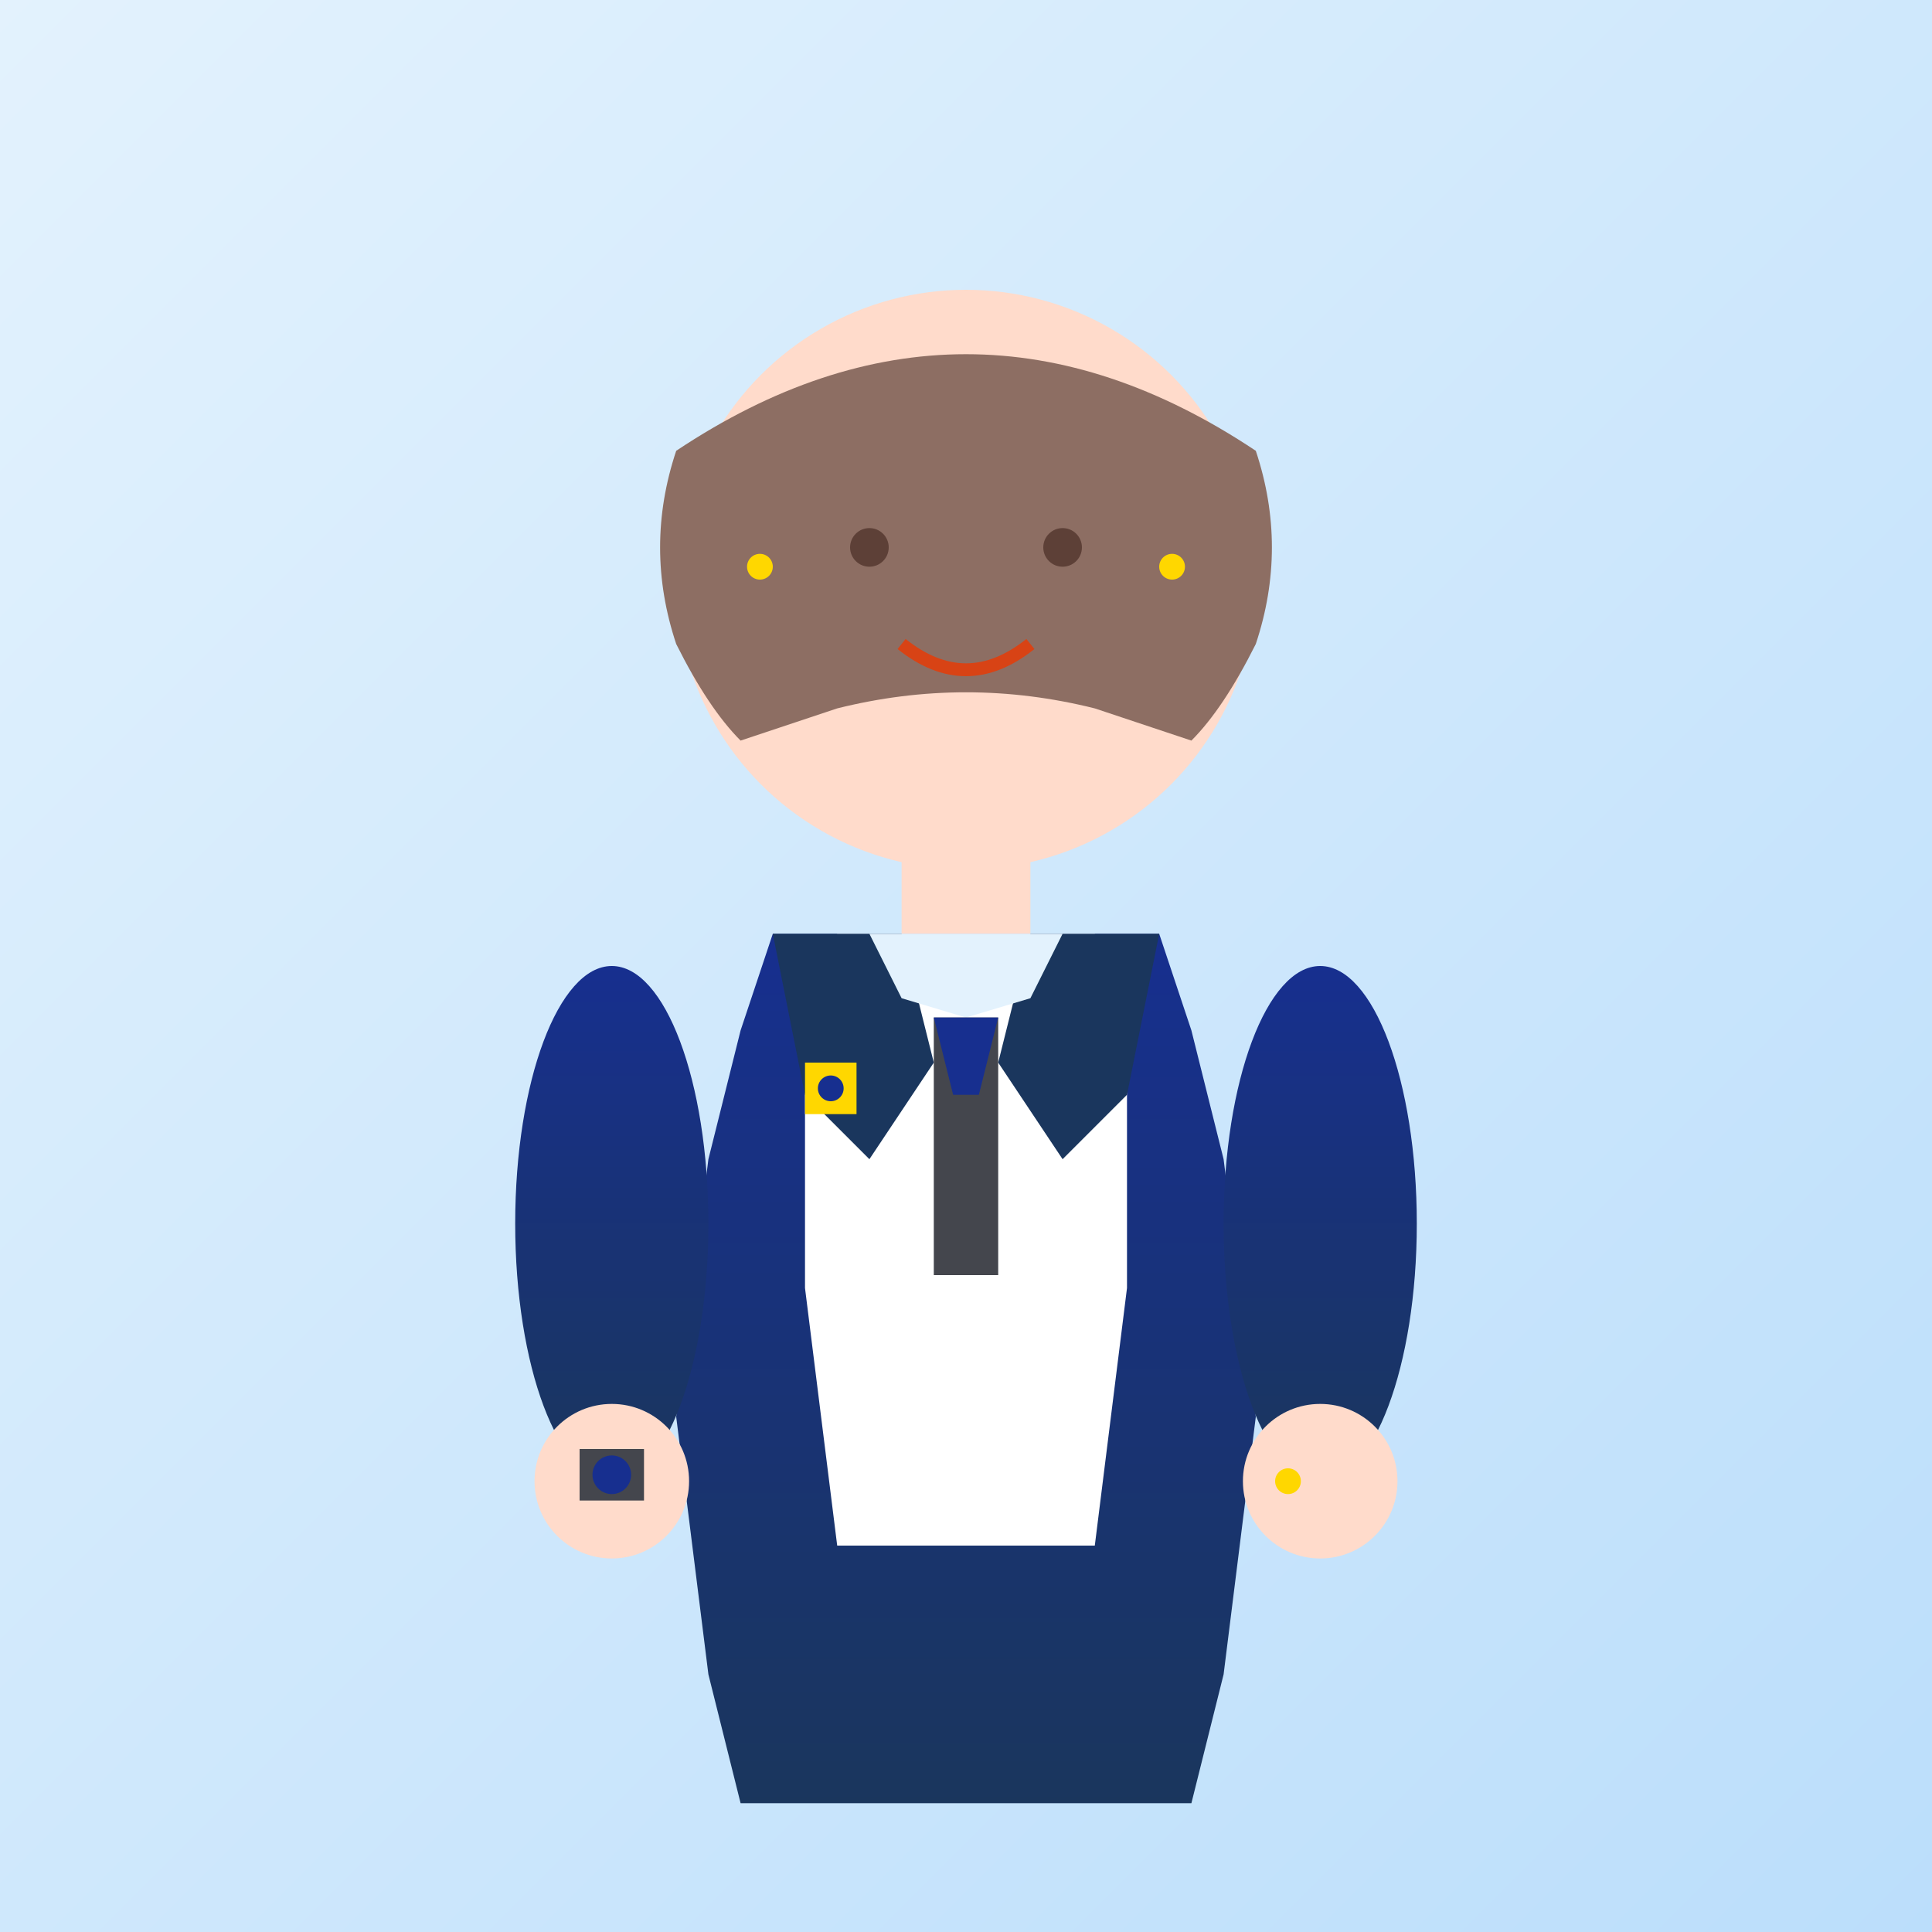<svg width="300" height="300" viewBox="0 0 300 300" fill="none" xmlns="http://www.w3.org/2000/svg">
  <rect x="0" y="0" width="300" height="300" fill="#808080" stroke="none"/>
  <defs>
    <linearGradient id="bg1" x1="0%" y1="0%" x2="100%" y2="100%">
      <stop offset="0%" style="stop-color:#e3f2fd"/>
      <stop offset="100%" style="stop-color:#bbdefb"/>
    </linearGradient>
    <linearGradient id="suit1" x1="0%" y1="0%" x2="0%" y2="100%">
      <stop offset="0%" style="stop-color:#172f8f"/>
      <stop offset="100%" style="stop-color:#1a365d"/>
    </linearGradient>
  </defs>
  
  <!-- Background -->
  <rect width="300" height="300" fill="url(#bg1)"/>
  
  <!-- Professional woman silhouette -->
  <!-- Head -->
  <circle cx="150" cy="90" r="45" fill="#ffdbcb"/>
  
  <!-- Hair -->
  <path d="M105 70 Q150 40 195 70 Q200 85 195 100 Q190 110 185 115 L170 110 Q150 105 130 110 L115 115 Q110 110 105 100 Q100 85 105 70" fill="#8d6e63"/>
  
  <!-- Face features -->
  <circle cx="135" cy="85" r="3" fill="#5d4037"/>
  <circle cx="165" cy="85" r="3" fill="#5d4037"/>
  <path d="M140 100 Q150 108 160 100" stroke="#d84315" stroke-width="2" fill="none"/>
  <ellipse cx="150" cy="95" rx="2" ry="3" fill="#8d6e63"/>
  
  <!-- Neck -->
  <rect x="140" y="130" width="20" height="15" fill="#ffdbcb"/>
  
  <!-- Professional blazer -->
  <path d="M120 145 L180 145 L185 160 L190 180 L195 220 L190 260 L185 280 L115 280 L110 260 L105 220 L110 180 L115 160 L120 145" fill="url(#suit1)"/>
  
  <!-- Shirt -->
  <path d="M130 145 L170 145 L175 160 L175 200 L170 240 L130 240 L125 200 L125 160 L130 145" fill="#ffffff"/>
  
  <!-- Blazer lapels -->
  <path d="M120 145 L140 145 L145 165 L135 180 L125 170 L120 145" fill="#1a365d"/>
  <path d="M180 145 L160 145 L155 165 L165 180 L175 170 L180 145" fill="#1a365d"/>
  
  <!-- Shirt collar -->
  <path d="M135 145 L150 145 L165 145 L160 155 L150 158 L140 155 L135 145" fill="#e3f2fd"/>
  
  <!-- Tie -->
  <rect x="145" y="158" width="10" height="40" fill="#44464d"/>
  <polygon points="145,158 155,158 152,170 148,170" fill="#172f8f"/>
  
  <!-- Arms -->
  <ellipse cx="95" cy="190" rx="15" ry="40" fill="url(#suit1)"/>
  <ellipse cx="205" cy="190" rx="15" ry="40" fill="url(#suit1)"/>
  
  <!-- Hands -->
  <circle cx="95" cy="230" r="12" fill="#ffdbcb"/>
  <circle cx="205" cy="230" r="12" fill="#ffdbcb"/>
  
  <!-- Professional accessories -->
  <!-- Watch -->
  <rect x="90" y="225" width="10" height="8" fill="#44464d"/>
  <circle cx="95" cy="229" r="3" fill="#172f8f"/>
  
  <!-- Ring -->
  <circle cx="200" cy="230" r="2" fill="#ffd700"/>
  
  <!-- Earrings -->
  <circle cx="118" cy="88" r="2" fill="#ffd700"/>
  <circle cx="182" cy="88" r="2" fill="#ffd700"/>
  
  <!-- Professional badge/pin -->
  <rect x="125" y="165" width="8" height="8" fill="#ffd700"/>
  <circle cx="129" cy="169" r="2" fill="#172f8f"/>
</svg>
